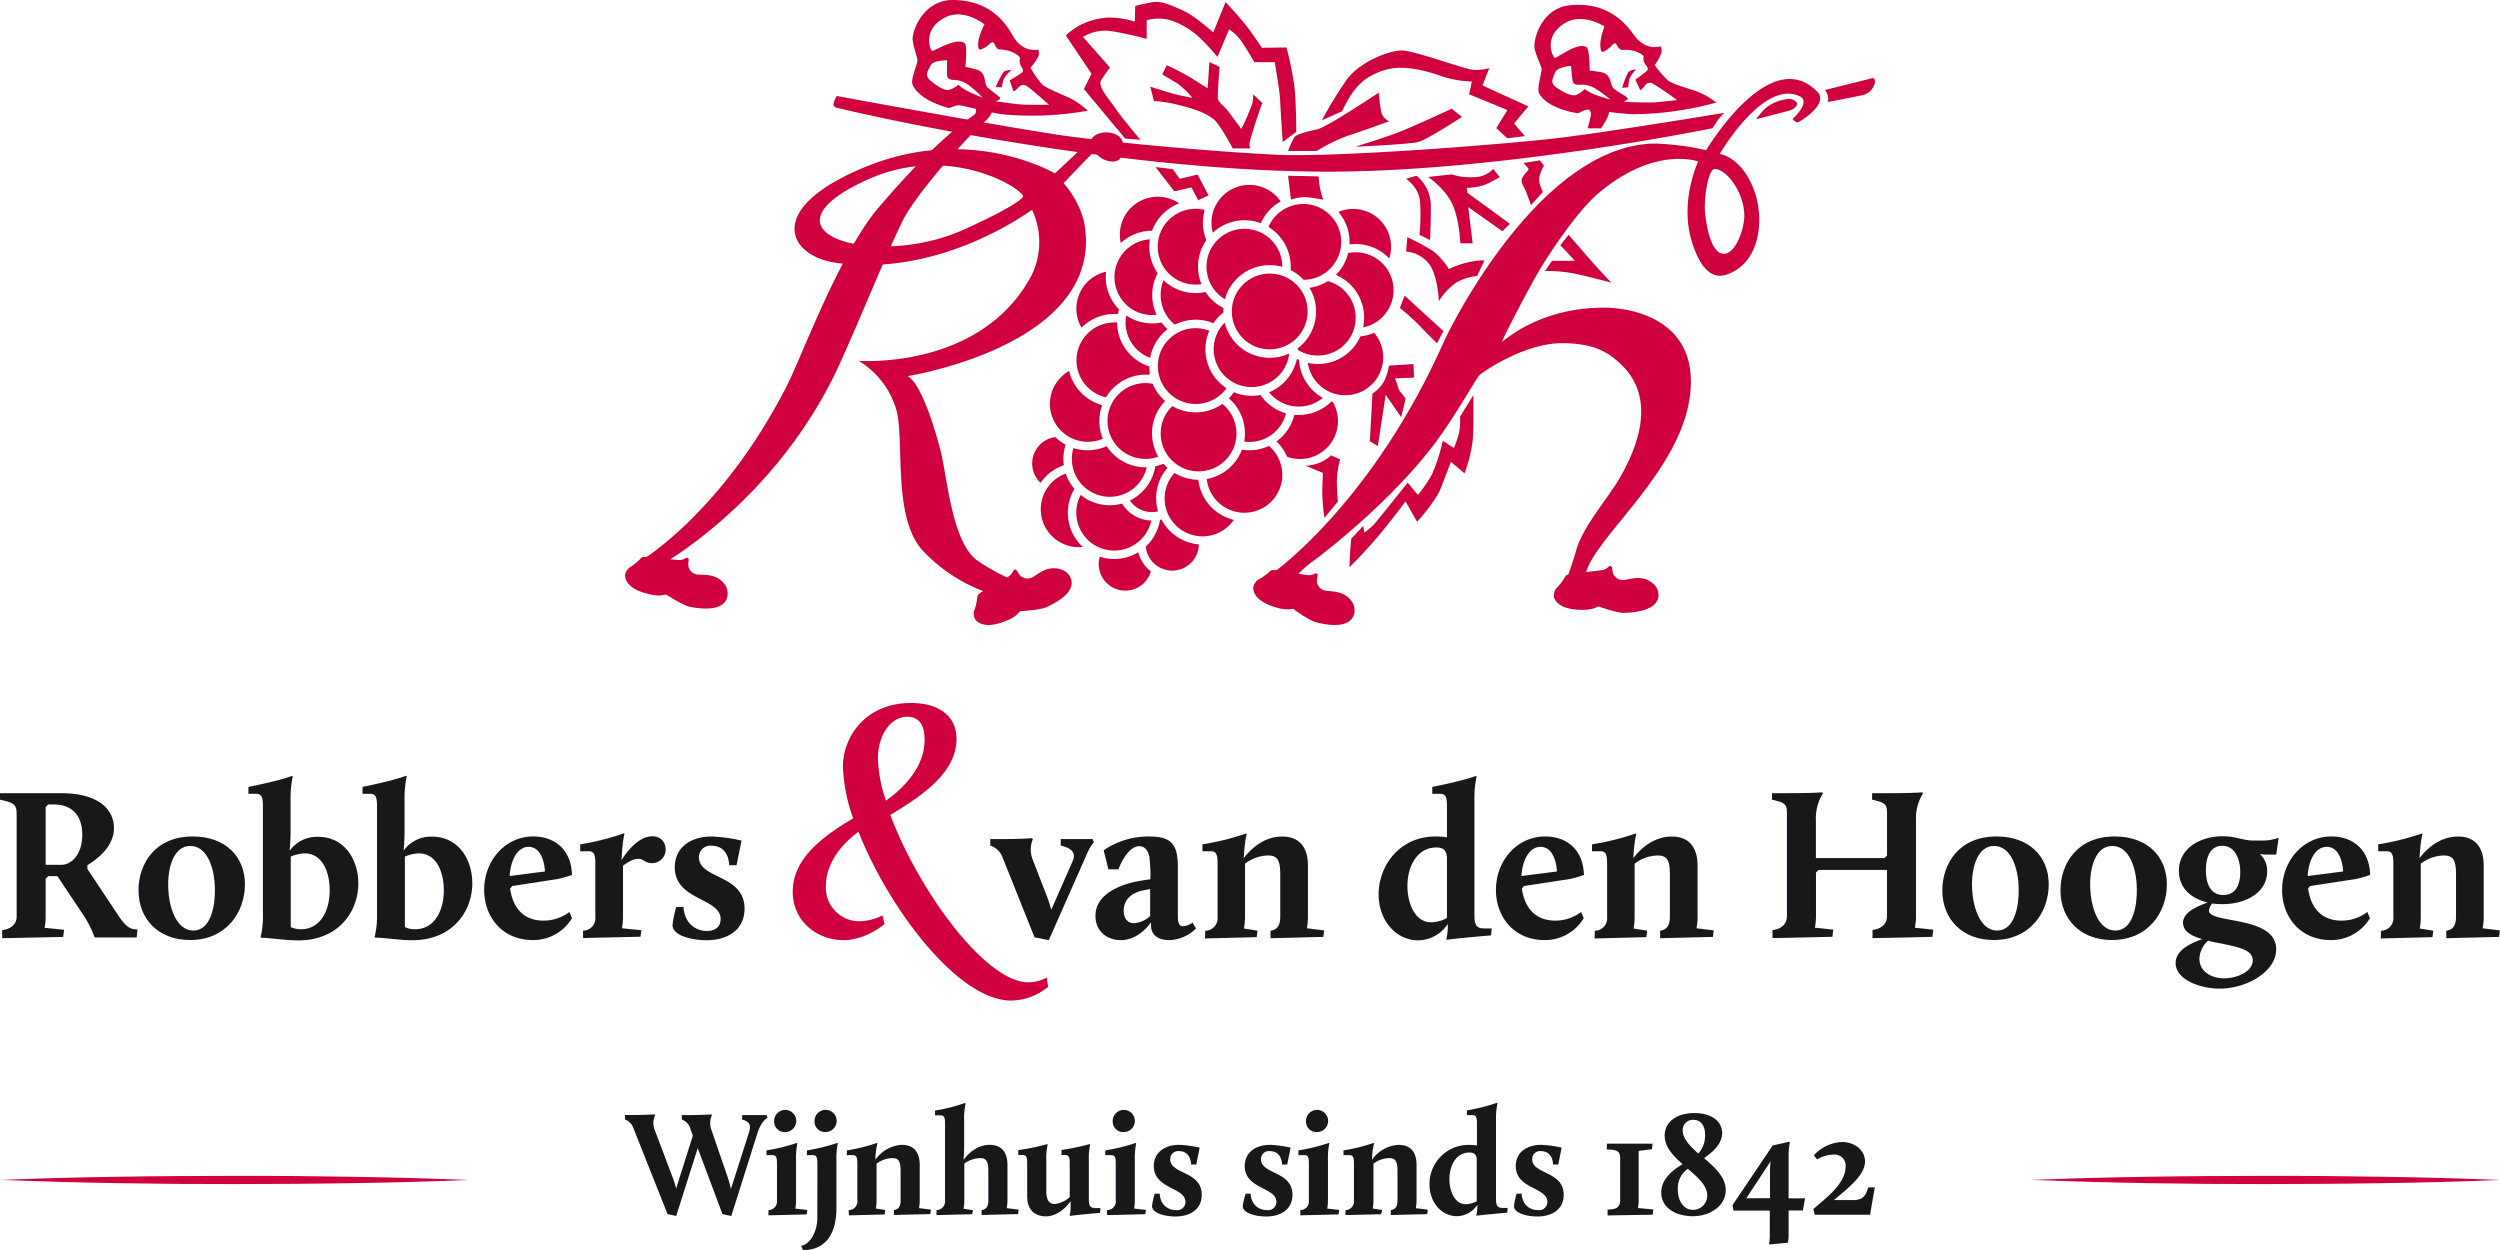 <svg xmlns="http://www.w3.org/2000/svg" viewBox="0 0 609.45 304.72"><defs><style>.cls-1,.cls-2{fill:#cf003d;}.cls-2{fill-rule:evenodd;}.cls-3{fill:#1a171b;}</style></defs><title>Tekengebied 1</title><g id="Laag_2" data-name="Laag 2"><path class="cls-1" d="M0,287.65q14.28-.58,28.57-.78c9.52-.16,19-.2,28.57-.22s19,.06,28.57.22,19,.39,28.57.78q-14.28.58-28.57.78c-9.52.16-19,.2-28.57.22s-19-.06-28.57-.22S9.52,288,0,287.65Z"/><path class="cls-1" d="M495.18,287.65q14.28-.58,28.57-.78c9.52-.16,19-.2,28.57-.22s19,.06,28.57.22,19,.39,28.57.78q-14.28.58-28.57.78c-9.52.16-19,.2-28.57.22s-19-.06-28.57-.22S504.7,288,495.18,287.65Z"/><path class="cls-1" d="M330.4,35.77s13.12-.57,15.34-1.16S356.4,28.5,356.4,28.5l-2.52-2s-10.25,4.81-14.05,6.16S330.4,35.77,330.4,35.77Z"/><path class="cls-1" d="M342.79,43.58s3.28,2.21,3.41,5.84a50.93,50.93,0,0,1-.15,7.82l2.56,1.3s.2-3,.2-8.52a9.38,9.38,0,0,0-3.51-7.18Z"/><path class="cls-1" d="M348.16,43.14s4.08,2.77,5.85,6.53S356,59.32,356,59.32H359l-1.07-8.84,8.32,5.89,1.83-1.81L357.72,47l-.16-1.21a14.21,14.21,0,0,0,4.32-.69,36.22,36.22,0,0,0,3.73-1.92l-1.61-2a6.19,6.19,0,0,1-4.67,2,14.25,14.25,0,0,1-5.42-.67Z"/><path class="cls-1" d="M343.07,57.82l-.28,3.5a7.9,7.9,0,0,1,5.8,3.3c2,3.1,2.17,8.8,2.17,8.8a15.51,15.51,0,0,1,4.2-4.5,12,12,0,0,1,5.11-1.61l1.82-3.84a18.3,18.3,0,0,0-4.69.65,20.59,20.59,0,0,0-4,1.49,16.93,16.93,0,0,0-3.71-4.3A50.9,50.9,0,0,0,343.07,57.82Z"/><path class="cls-1" d="M367.44,33.7l4.29-.51-2.63-3.08,3.46-4.18-11.17-5.1,1.67-4.22a11.1,11.1,0,0,1-4.16.38c-2.19-.25-14.15-4.68-17.22-4.68s-10.21,2.74-13.41,7.17a96.44,96.44,0,0,0-6,9.83l4.93-2.19s2.44-6.07,6.58-8.39,8.14-3.36,17.14-.34a25.28,25.28,0,0,0,7.89,1.48L358.15,23l9.33,3.82-2.72,4.42Z"/><path class="cls-1" d="M371.38,39.73l4-.63,1,1.27a10.61,10.61,0,0,0-1.14,2.83c-.26,1.35.88,3.59.88,3.59L373.23,50s-.88-2.45-1.36-3.59-1.18-1.94-.83-2.91,1.75-2,1.58-2.36A10.26,10.26,0,0,0,371.38,39.73Z"/><path class="cls-1" d="M378.38,63.57l-1.76,2.49a35.23,35.23,0,0,1,8,.8c4.23.95,8.21,2.06,8.21,2.06S390,66,387.45,63.08l-5.06-5.84-2,2.55,3.54,3.78Z"/><path class="cls-1" d="M334.58,95.93a8.35,8.35,0,0,0,2.91-3.14,12,12,0,0,0,1.09-3.65l6-.4.12,3.31-4.61.2,1,2.9,1.58,2-1.08,4.55-3.79-5.45-1.91,12.5-1.94-1.18Z"/><path class="cls-1" d="M324.51,111l2.2,1a19.84,19.84,0,0,0-.81,5.53c.05,2.79.25,4.73.25,4.73l-3.28,4a50.58,50.58,0,0,1-.53-6.91c.1-2.5.15-4.07.15-4.07l-4.27-1.76a9.36,9.36,0,0,0,4.08-1A9.54,9.54,0,0,0,324.51,111Z"/><path class="cls-1" d="M342.42,72.07l-1.16,3A58.72,58.72,0,0,1,345.69,79c1.32,1.42,4.63,4.7,4.63,4.7l1.54-3Z"/><path class="cls-1" d="M332.33,128.2s-2.46,2.73-2.79,2.92-.57,7.15-.57,7.15a114.51,114.51,0,0,0,8.66-9.56c4-5,5-6.5,5-6.5l2.84,5s4.59-5.06,5.87-8.43,2.37-6.2,2.37-6.2l3.31,2.82a35.33,35.33,0,0,0,2-8.06c.28-3.6.14-11,.14-11l-3.22,5.23a16.28,16.28,0,0,1-.28,4.06,27,27,0,0,1-1.23,3.6l-2.7-1.78a45.23,45.23,0,0,1-2.6,8.11,30.71,30.71,0,0,1-3.5,5.1l-2.46-3s-7,8.75-8,9.93a16.9,16.9,0,0,1-2.56,2.25Z"/><path class="cls-2" d="M314,36.8h7a42.28,42.28,0,0,1,7.35-3.64c3.17-1,10.32-3.6,10.32-3.6a3.16,3.16,0,0,1-1.93-2.21,36.62,36.62,0,0,1-.61-4.75s-5.47,3.55-8.05,5.15-5.81,3.52-6.93,3.78-5.1,1-5.74,2.09A32.64,32.64,0,0,0,314,36.8Z"/><path class="cls-2" d="M314.71,48.67a11.18,11.18,0,0,1,3.56-.62c1.49.1,4.31.62,4.31.62a22.81,22.81,0,0,1-1-3.94A13.56,13.56,0,0,0,321.4,43L314,42.84Z"/><path class="cls-1" d="M300.51,36.18h4.28s-.15-.12-.19-1c0-1.26,3.1-10.08,3.1-10.08L305.5,23a8.92,8.92,0,0,1-.28,2.45,60,60,0,0,1-2.6,6s-2.36-3.18-3.32-4.44S297,25,296.89,24s.41-7.69.41-7.69l-2.48-1.19-.41,6.43-4.2-2.65a56.64,56.64,0,0,0-5.79-3l-1.1,2.25s2.69,1.52,4.06,2.45a22,22,0,0,1,3.31,3.25s-2.2-.4-3.86-.79-6.41-1.92-6.41-1.92l.9,3.51a28,28,0,0,1,6.2,1c4.27,1,6.68,2.14,8.27,3.34S300.51,36.18,300.51,36.18Z"/><path class="cls-1" d="M278,34.07s-4.52-5.33-6-7.54-4.59-5.44-3.53-7.06,2.12-3,2.12-3L264,9a10.67,10.67,0,0,1,5.65-1.53c3,.17,9.89,2,9.89,2V4.93a10.83,10.83,0,0,1,5.83,0A19.92,19.92,0,0,1,293,9.7c2.21,2.21,3.8,4.17,3.8,4.17l2.83-6.72a11.49,11.49,0,0,1,3,2.89c1.23,1.79,3.17,5.12,3.17,5.12h4.95s1.24,7,1.33,9.33.62,10.12.62,10.12L316,32.15s0-7.82-.53-11.74a85.69,85.69,0,0,0-1.85-8.84l-6,.08s-2.26-3.4-3.85-5.44-5-5.7-5-5.7l-3,7.4s-4.5-4-7.07-5.19S283.28.17,281.16.51s-4.42.94-4.42.94l-.09,3.83a20.78,20.78,0,0,0-6.45-1,17,17,0,0,0-8,2.47c-1.32.94-2.38,1.87-2.38,1.87l6.27,9.35-1.85,3.74,10.07,12.08"/><path class="cls-1" d="M242.73,21.26h1.5a10.52,10.52,0,0,1,.49-2,7.31,7.31,0,0,1,1.86-2.18,3.18,3.18,0,0,0-1.92.45A22.58,22.58,0,0,0,242.73,21.26Z"/><path class="cls-1" d="M260.58,23.81c-2.47-1.11-5.48-2.3-6.54-3.23a23.3,23.3,0,0,1-2.83-4.08,11.74,11.74,0,0,0,1.85-2.64,2,2,0,0,0,0-1.79s-3.16.89-5.65-2.55C246.36,8.07,243.16,0,232.22,0c-7.12,0-10,7.65-9.72,9.78s1.15,4.17,1.15,5-1.74,4.62-1.18,5.87c1.87,4.13,8.95,5.7,8.95,5.7a11.4,11.4,0,0,1,2-.68c.88-.17,7.86,1.86,11.13,2.21A78.4,78.4,0,0,0,265.17,27,17.84,17.84,0,0,0,260.58,23.81ZM236.2,22.37a10.71,10.71,0,0,1-2.56-1.7,5.94,5.94,0,0,1-2.47,1.28c-1.06.09-2.74-.94-4.33-2.3s-.62-2.3,0-3.66,4.06-1.28,4.06-1.28-.09,2.64,0,3.74,1.41,1,2.47,1.11A6.32,6.32,0,0,1,236.46,21a26.84,26.84,0,0,1,3.09,2.81S237.79,23.13,236.2,22.37Zm13.74,3.15c-1.74,0-7.2-.84-7.2-.84s1-.34,1.07-.72-2.59-2-3.26-2.89-.08-3.19-2.21-4c-.74-.28-3-.79-3-.79s.53-5.22-.16-5.74c-2-1.54-7.34,1.9-7.9,1.86s-2.51-5.4,3.21-8.19C235.09,1.94,240,5.95,240,5.95a18.18,18.18,0,0,0-1.42,3.61c-.2,1.22-.24,2.62.43,2.51a5.78,5.78,0,0,0,2.21-1.33,1.11,1.11,0,0,1,.95-.42c.28.08.54,1.76,1.61,1.75,2.78,0,5.11,1.74,4.87,2.16a2.61,2.61,0,0,0,.24,1.86c.24.46.83,1.1.24,1.6s-3,1.9-3,1.9l.95,2.7a4.75,4.75,0,0,0,1.22-1,1.45,1.45,0,0,1,1.82-.42c.71.27,5.61,4.68,5.61,4.68S251.67,25.56,249.94,25.52Z"/><path class="cls-1" d="M425.23,52.47c.07,3.05-2,9.4-5,9.4s-4.14-6.17-4.55-9.78.79-10.84,2.25-10.89C420.69,41.11,425.09,46.51,425.23,52.47ZM437,29s.84,1,1.33.81,7.58-4.45,4.73-7.4c-11.61-12-27.12,14.2-27.12,14.2A67.47,67.47,0,0,0,403.72,35c-27.44,0-49.3,42.87-51.9,48.68-17.34,38.82-41.12,55.7-41.12,55.7l5.34,1a28,28,0,0,1,4.5-3.91C323.87,134,341.76,120.05,352,105c4.19-6.15,8.08-13,8.66-13.56s10.77-7.78,20.1-7.78c6,0,9.8,1.32,12.67,3.66s12.51,9.82,1.55,29c-3.07,5.36-9.12,11.94-10.78,18-.58,2.12-2.12,6.46-2.12,6.46s4.16,1,4.28,0c1.11-9.44,25.84-26.88,25.84-47.79C412.2,77.82,397.85,75,391,75c-16.3,0-24.73,8.55-24.82,8.29s7-14.16,10-18.92S385,51,389.9,46.9C403.63,35.48,414,39.37,414,39.37s-4.36,9.08-1.81,18.67c1,3.6,3.51,10.61,8.61,8.93,8.63-2.84,9.21-14,6.92-20.3-3.07-8.5-8.48-9.14-8.48-9.14s10.61-18.3,19.48-14.07C441.63,24.86,437,29,437,29Z"/><path class="cls-1" d="M204,23.4s-1.53,2.34-.32,2.77S269.27,41.82,323.7,41.85c42.37,0,93.75-10.6,93.75-10.6s1.05-1.52,1.35-2a16,16,0,0,1,1.54-1.74s-28.21,4.68-40.67,6.16-53.93,4.74-68.3,4.06-38.77-2.83-51.59-4.61S204,23.4,204,23.4Z"/><path class="cls-1" d="M436,24.12a2.51,2.51,0,0,1,2,.86c.22.48-.06,1.35-1.57,1.89-.77.28-8.38,2.21-8.38,2.21s.44-.57,1.36-1.65a8.49,8.49,0,0,1,2.82-2.25A11.42,11.42,0,0,1,436,24.12Z"/><path class="cls-1" d="M456.67,19s.84.59.15,1.87a3.9,3.9,0,0,1-2.39,2.23c-1,.28-8.89,1.78-8.89,1.78a2.44,2.44,0,0,0,0-1.66,4.45,4.45,0,0,0-.64-1.28Z"/><path class="cls-1" d="M395.45,21.42l1.49-.15a10.48,10.48,0,0,1,.28-2,7.21,7.21,0,0,1,1.62-2.35,3.17,3.17,0,0,0-1.87.64A22.49,22.49,0,0,0,395.45,21.42Z"/><path class="cls-1" d="M413.47,22.22c-2.58-.86-5.69-1.75-6.84-2.58a23.54,23.54,0,0,1-3.24-3.79,11.6,11.6,0,0,0,1.57-2.8,2,2,0,0,0-.19-1.78s-3,1.19-5.89-2c-1.2-1.34-5.24-9.06-16.11-8-7.08.69-9.13,8.58-8.64,10.67s1.58,4,1.67,4.88-1.25,4.77-.56,6c2.29,3.92,9.5,4.8,9.5,4.8a11.34,11.34,0,0,1,2-.88,2.69,2.69,0,0,1,.72,0,2,2,0,0,1,.38,1.14,20.34,20.34,0,0,1-.82,3.4h3.26s1.8-2.4,2-4a56.78,56.78,0,0,0,5.77.56A78.18,78.18,0,0,0,418.38,25,18,18,0,0,0,413.47,22.22Zm-24.41.93a10.85,10.85,0,0,1-2.73-1.44A5.87,5.87,0,0,1,384,23.22c-1,.19-2.82-.66-4.55-1.86s-.86-2.22-.38-3.64S383,16.06,383,16.06s.19,2.63.39,3.72,1.51.88,2.58.86a6.39,6.39,0,0,1,3.23,1.14,27.06,27.06,0,0,1,3.37,2.49S390.73,23.76,389.06,23.16Zm14,1.8c-1.73.13-7.25-.13-7.25-.13s.94-.44,1-.82-2.79-1.71-3.55-2.56-.41-3.17-2.62-3.76c-.77-.21-3.11-.49-3.11-.49s0-5.25-.76-5.69c-2.19-1.33-7.11,2.61-7.66,2.62S376,9,381.43,5.66c4.39-2.71,9.72.79,9.72.79a18.07,18.07,0,0,0-1,3.73c-.07,1.23,0,2.63.7,2.45a5.71,5.71,0,0,0,2.06-1.54,1.1,1.1,0,0,1,.9-.51c.28,0,.72,1.7,1.78,1.59,2.76-.29,5.26,1.24,5.07,1.68a2.61,2.61,0,0,0,.43,1.83c.28.43.94,1,.4,1.56s-2.83,2.19-2.83,2.19L399.86,22A4.66,4.66,0,0,0,401,20.88a1.44,1.44,0,0,1,1.76-.59,71.41,71.41,0,0,1,6.07,4.11S404.8,24.83,403.07,25Z"/><path class="cls-1" d="M273.56,34.27c-.82-1.7-2.76-2-4.12-2C266.79,32.4,266,34,266,34l-8.83,8.28s-20.36-12.08-45.93-1.7c-25.1,10.18-19.17,21.78-7.54,23.47,25.77,3.75,47.88-12.93,47.88-12.93a18.45,18.45,0,0,1-1.24,18c-12.91,21-41,18.84-41,18.84a20.82,20.82,0,0,1,9.19,12c2,7.21-1,26,6.3,34.13a39.29,39.29,0,0,0,15.31,10.17l6.6-2.91a53.6,53.6,0,0,1-8.42-4.65c-6.35-4.43-7.45-20.93-9.07-27-4.61-17.43-8.07-18-8.07-18s47.58-7.46,43.28-36.51c-.87-5.9-5.18-10.54-5.18-10.54s6.71-7.09,7.07-7.26a1.37,1.37,0,0,1,.94.11,5.28,5.28,0,0,0,4.3,1.87C274.39,39.15,273.82,34.81,273.56,34.27ZM249.39,47.91c-.27,1-6,4.28-14.65,8.16-21.46,9.59-51.81.61-23.23-12.29C231.92,34.57,249.78,46.38,249.39,47.91Z"/><path class="cls-1" d="M237.17,25.26s1.58,1.86.18,2.83c-9.41,6.52-18.94,17.62-22.88,22.17-9.8,11.31-18.82,36.27-22.7,43.88C178.4,120.33,162,132.9,157.2,136.07c-.88.58.13.74.13.74l2.75,1.56s29.4-15.82,44.85-50.18c5.89-13.1,10-23.66,14.93-34,3.1-6.55,15.63-20.62,20.4-24.75a5.46,5.46,0,0,0,1.94-3.74Z"/><path class="cls-1" d="M381.67,140.4a14.07,14.07,0,0,1-1.92,2.67,2.76,2.76,0,0,0-.91,2.57c.32.77,1.3,3.32,8.05,3a7.5,7.5,0,0,0,2.77-.82s4.53,1.65,6.35,1.59c10.32-.36,8.59-5.5,7.36-6.78-2.87-3-6.67-1.13-7.68-1.23a2.59,2.59,0,0,1-2.24-1.18c-.59-.87-.21-2-.75-2.21s-.43.36-1.55.82S382.2,139.58,381.67,140.4Z"/><path class="cls-1" d="M309.78,139.1a14.71,14.71,0,0,1-2.64,2,2.83,2.83,0,0,0-1.64,2.21c.07.83.25,3.54,6.81,5.09a7.58,7.58,0,0,0,2.9,0s3.84,2.85,5.6,3.29c10,2.53,9.88-2.87,9.08-4.44-1.86-3.64-6-2.94-7-3.32a2.52,2.52,0,0,1-1.79-1.75c-.3-1,.4-2-.05-2.32s-.52.22-1.73.35S310.53,138.46,309.78,139.1Z"/><path class="cls-1" d="M156.38,135.94a14.55,14.55,0,0,1-2.51,2.17,2.81,2.81,0,0,0-1.5,2.3c.13.82.47,3.52,7.12,4.69a7.56,7.56,0,0,0,2.89-.18s4,2.62,5.79,3c10.13,2,9.68-3.44,8.79-5-2.08-3.53-6.21-2.59-7.17-2.91a2.53,2.53,0,0,1-1.89-1.65c-.36-1,.28-2-.2-2.31s-.5.25-1.7.45S157.1,135.26,156.38,135.94Z"/><path class="cls-1" d="M238.29,145.28a13.77,13.77,0,0,1-.66,3.19,2.73,2.73,0,0,0,.23,2.7c.61.58,2.57,2.55,8.62-.36a7.22,7.22,0,0,0,2.2-1.82s4.84-.22,6.48-1c9.32-4.29,5.61-8.34,3.95-9-3.86-1.62-6.58,1.52-7.55,1.81a2.65,2.65,0,0,1-2.54-.23c-.9-.58-1-1.76-1.6-1.74-.43,0-.24.49-1.08,1.35S238.43,144.33,238.29,145.28Z"/><polygon class="cls-1" points="281.7 40.73 285.91 41.24 287.59 43.6 291.94 42.54 294.62 47.64 292.1 48.79 290.46 45.69 286.27 46.64 281.7 40.73"/><path class="cls-1" d="M269.56,67.57a11.4,11.4,0,0,1,.08-1.33,9.24,9.24,0,0,0-6,13.64,11.27,11.27,0,0,1,8-3.33q.45,0,.89,0a11.07,11.07,0,0,1,.26-1.12A11.26,11.26,0,0,1,269.56,67.57Z"/><path class="cls-1" d="M315.53,101.15a11.33,11.33,0,0,1-4.34,6.46,11.37,11.37,0,0,1,2.57,3.72A9.24,9.24,0,0,0,324.91,98l-.35-.11a11.26,11.26,0,0,1-7.93,3.26Q316.07,101.2,315.53,101.15Z"/><path class="cls-1" d="M268.1,135.72a6.48,6.48,0,1,0,12.46,3.57,8.57,8.57,0,0,1-3.07-4.66,11.3,11.3,0,0,1-9.38,1.08Z"/><path class="cls-1" d="M259.78,108.41a11.38,11.38,0,0,1-2.51-1.85,6.48,6.48,0,0,0-3.61,11.14,11.36,11.36,0,0,1,5.69-4.29,11.41,11.41,0,0,1-.11-1.55A11.24,11.24,0,0,1,259.78,108.41Z"/><path class="cls-1" d="M260.32,125a11.23,11.23,0,0,1,1.61-5.81,11.28,11.28,0,0,1-2.11-3.74,9.24,9.24,0,0,0,3.13,17.93,9.49,9.49,0,0,0,1-.06A11.27,11.27,0,0,1,260.32,125Z"/><path class="cls-1" d="M279.32,133.24a6.48,6.48,0,0,0,12.93-.53,11.32,11.32,0,0,1-9.11-6.11l-.36.17A11.29,11.29,0,0,1,279.32,133.24Z"/><path class="cls-1" d="M270.54,123.17a11.24,11.24,0,0,1-7.09-2.51,9.24,9.24,0,1,0,17.21,6.23,8.55,8.55,0,0,1-7.12-4.13A11.29,11.29,0,0,1,270.54,123.17Z"/><path class="cls-1" d="M283.65,113.05a11.26,11.26,0,0,1-2,.62,11.33,11.33,0,0,1-6.19,8.35,6.48,6.48,0,0,0,6.85,2.64,11.29,11.29,0,0,1,2.29-10.6A11.35,11.35,0,0,1,283.65,113.05Z"/><path class="cls-1" d="M270.54,121.11a9.24,9.24,0,0,0,9-7.18h-.27a11.3,11.3,0,0,1-9.48-5.16,11.31,11.31,0,0,1-8.11.46,9.24,9.24,0,0,0,8.85,11.88Z"/><path class="cls-1" d="M286.31,115.3a9.24,9.24,0,1,0,14.46,11.44,11.33,11.33,0,0,1-8.64-9.79A11.24,11.24,0,0,1,286.31,115.3Z"/><path class="cls-1" d="M268,102.63a11.26,11.26,0,0,1,.68-3.87,11.34,11.34,0,0,1-8.05-8.33,9.24,9.24,0,0,0,8.22,16.52A11.25,11.25,0,0,1,268,102.63Z"/><path class="cls-1" d="M279.28,91.33c.3,0,.59,0,.88,0l.15-.38a11.2,11.2,0,0,1-.13-1.61,11.32,11.32,0,0,1-7.85-10.73c-.24,0-.47,0-.71,0a9.24,9.24,0,0,0-2,18.25A11.31,11.31,0,0,1,279.28,91.33Z"/><path class="cls-1" d="M281,93.56a9.34,9.34,0,0,0-1.76-.17,9.24,9.24,0,1,0,3.13,17.93,11.28,11.28,0,0,1,1.67-13.55A11.35,11.35,0,0,1,281,93.56Z"/><path class="cls-1" d="M304.55,109.77a11.43,11.43,0,0,1-1.79-.14,11.34,11.34,0,0,1-8.58,7.15,9.24,9.24,0,1,0,15.16-8.07A11.24,11.24,0,0,1,304.55,109.77Z"/><path class="cls-1" d="M274.39,78.61a9.24,9.24,0,0,0,6,8.64,11.31,11.31,0,0,1,4.23-7,11.44,11.44,0,0,1-1.48-1.63,11.28,11.28,0,0,1-8.56-1.71A9.32,9.32,0,0,0,274.39,78.61Z"/><path class="cls-1" d="M300.8,95.61a11.26,11.26,0,0,1-1.23,1.49,11.28,11.28,0,0,1,3.92,8.55,11.42,11.42,0,0,1-.17,2,9.23,9.23,0,0,0,10.19-6.86,11.35,11.35,0,0,1-6.22-4.51,11.31,11.31,0,0,1-6.48-.65Z"/><path class="cls-1" d="M309.38,95.63A9.23,9.23,0,0,0,322.48,97a11.31,11.31,0,0,1-5.8-9.27l-.52-.25A11.34,11.34,0,0,1,309.38,95.63Z"/><path class="cls-1" d="M287.46,49.57a9.24,9.24,0,0,0-14.23,9.67,11.26,11.26,0,0,1,7.63-3A11.36,11.36,0,0,1,287.46,49.57Z"/><path class="cls-1" d="M280.89,71.93a11.23,11.23,0,0,1,1.33-5.32,11.28,11.28,0,0,1-1.9-8.26,9.24,9.24,0,0,0,.54,18.46,9.4,9.4,0,0,0,1.11-.07A11.23,11.23,0,0,1,280.89,71.93Z"/><path class="cls-1" d="M282.95,71.93a9.22,9.22,0,0,0,3.46,7.21,11.29,11.29,0,0,1,9.38-.35,11.39,11.39,0,0,1,2.44-2.58c0-.09,0-.19,0-.28q0-.43,0-.85a11.37,11.37,0,0,1-4.36-3.9,11.29,11.29,0,0,1-10.22-2.86A9.21,9.21,0,0,0,282.95,71.93Z"/><path class="cls-1" d="M294.08,58.55a11.3,11.3,0,0,1-.39-7.38,9.24,9.24,0,1,0-.8,18.1,11.28,11.28,0,0,1,1.19-10.72Z"/><path class="cls-1" d="M303.36,53.69a11.24,11.24,0,0,1,4,.73,11.38,11.38,0,0,1,4.84-5.32,9.24,9.24,0,0,0-16.54,7.65A11.25,11.25,0,0,1,303.36,53.69Z"/><path class="cls-1" d="M321.25,88.74a11.26,11.26,0,0,1-2.43-.27A9.24,9.24,0,1,0,335,81.13a11.19,11.19,0,0,1-3.36.87A11.32,11.32,0,0,1,321.25,88.74Z"/><path class="cls-1" d="M338.67,63a9.24,9.24,0,0,0-12.39-11.34A11.25,11.25,0,0,1,329,59c0,.2,0,.39,0,.59a11.43,11.43,0,0,1,1.51-.1A11.27,11.27,0,0,1,338.67,63Z"/><path class="cls-1" d="M291.48,100.53A11.23,11.23,0,0,1,285.79,99a9.24,9.24,0,1,0,12.2-.53A11.24,11.24,0,0,1,291.48,100.53Z"/><path class="cls-1" d="M332.55,77.44a11.29,11.29,0,0,1-.25,2.37,9.24,9.24,0,1,0-3.64-18.12,11.31,11.31,0,0,1-3,5.32A11.32,11.32,0,0,1,332.55,77.44Z"/><path class="cls-1" d="M316.41,84.89c0,.09,0,.19,0,.28s0,.1,0,.14a9.24,9.24,0,1,0,7.29-16.78,11.21,11.21,0,0,1-4.46,1.63,11.28,11.28,0,0,1-2.83,14.73Z"/><path class="cls-1" d="M314.66,65c0,.29,0,.57,0,.85a11.37,11.37,0,0,1,3.14,2.36,9.24,9.24,0,1,0-8.57-12.88A11.31,11.31,0,0,1,314.66,65Z"/><path class="cls-1" d="M291.48,80A9.24,9.24,0,1,0,299,94.64a11.29,11.29,0,0,1-4.19-14A9.2,9.2,0,0,0,291.48,80Z"/><path class="cls-1" d="M295.87,85.17a9.24,9.24,0,0,0,18.42,1,11.3,11.3,0,0,1-15.73-7.52A9.21,9.21,0,0,0,295.87,85.17Z"/><path class="cls-1" d="M309.53,64.63a11.26,11.26,0,0,1,3.07.42V65a9.24,9.24,0,1,0-14,7.94A11.32,11.32,0,0,1,309.53,64.63Z"/><circle class="cls-1" cx="309.53" cy="75.93" r="9.24"/><path class="cls-1" d="M208,199.49a41,41,0,0,1-2.51-12.55c0-7.53,5.69-15.56,16.56-15.56,7.2,0,11.13,3.43,11.13,8.78,0,8.12-8.37,13.89-16.15,18.49,6.78,18.15,23.09,40.83,33.72,40.83a10,10,0,0,0,4.43-1.17l.33,2.26a14.6,14.6,0,0,1-9,3.35c-13,0-29.87-22.5-37.23-41.16-4.77,3.51-7.95,8.2-7.95,13.3a8.19,8.19,0,0,0,8.45,8.53,13.75,13.75,0,0,0,5.35-1.42l.5,2.09s-4.52,3.93-10,3.93c-6.27,0-12.38-4.43-12.38-11.88C193.31,209.28,200.5,203.93,208,199.49Zm7.95-4.27c5.35-3.85,9.45-8.87,9.45-14.89,0-2.93-.92-5.6-4.18-5.6-4.43,0-7.2,4.94-7.2,10.12A34.3,34.3,0,0,0,216,195.22Z"/><path class="cls-3" d="M.53,226.74c2.16-.26,3.53-1.47,3.53-3.27V198.8c0-2.53-.26-3.06-4.06-3.85v-1.59H14.92c9.28,0,12.86,4.11,12.86,8.49s-3.74,7.38-6.48,9.07v.9l7.64,11.49c2.06,3.06,3.06,3.11,4,3.22l.58.06-.21,1.95H23.2l-.21-.21a24.55,24.55,0,0,0-3-5.75l-6-9H11.76l-.63.63v9.28a13.4,13.4,0,0,1-.26,2.69l4.75.48-.21,1.74-14.87.32ZM15,210.82c2.32,0,5.06-2.42,5.06-7.33,0-4.22-2.06-7.38-7-7.38H11.76l-.63.63v14.08Z"/><path class="cls-3" d="M47,203.91c7.91,0,12.71,4.85,12.71,11.7,0,6.65-4.43,13.55-13.39,13.55-7.65,0-12.55-5.06-12.55-12.12C33.75,210.82,37.6,203.91,47,203.91Zm.16,22.93c4.43,0,5.33-6.49,5.22-10.23-.05-4.74-1.74-10.38-6-10.38-3.74,0-5.38,4.53-5.38,9.44C41,220.78,42.82,226.85,47.14,226.85Z"/><path class="cls-3" d="M64.09,223.1V197c0-2.16-.05-3.48-1.58-3.48H60.56v-1.69c8.44-1.69,10.65-2.69,10.65-2.69l.16.15a24.85,24.85,0,0,0-.53,6v7.28c0,2.69-.21,4.16-.21,4.8a8.19,8.19,0,0,1,6.91-3.37c6.54,0,9.81,5.69,9.81,11.38,0,6.65-4.64,13.87-14.66,13.87-3.06,0-6.91-.63-9-.63l-.16-.16A21.19,21.19,0,0,0,64.09,223.1Zm9.28,3.43c4.64,0,7-4.37,7-9.49,0-4.43-1.74-9-6.12-9a8.87,8.87,0,0,0-3.37.79V226A5.37,5.37,0,0,0,73.37,226.53Z"/><path class="cls-3" d="M91.91,223.1V197c0-2.16-.05-3.48-1.58-3.48H88.38v-1.69C96.81,190.1,99,189.1,99,189.1l.16.15a24.87,24.87,0,0,0-.53,6v7.28c0,2.69-.21,4.16-.21,4.8a8.19,8.19,0,0,1,6.91-3.37c6.54,0,9.81,5.69,9.81,11.38,0,6.65-4.64,13.87-14.66,13.87-3.06,0-6.91-.63-9-.63l-.16-.16A21.17,21.17,0,0,0,91.91,223.1Zm9.28,3.43c4.64,0,7-4.37,7-9.49,0-4.43-1.74-9-6.12-9a8.87,8.87,0,0,0-3.37.79V226A5.36,5.36,0,0,0,101.19,226.53Z"/><path class="cls-3" d="M130,203.91c4.8,0,9.23,2.79,9.44,9.38a30.1,30.1,0,0,1-3.48,1L124.83,216l-.47.63c.58,4.11,2.79,7.8,8.17,7.8a10.39,10.39,0,0,0,6.27-2.11l.63,1.53a11,11,0,0,1-9.49,5.32c-7.75,0-11.91-5.9-11.91-12.18C118,209.77,123.19,203.91,130,203.91Zm-5.8,9.65,8.65-1.11s-.16-6-4-6C126.14,206.44,124.46,209.71,124.25,213.56Z"/><path class="cls-3" d="M142.13,226.9a3.07,3.07,0,0,0,3-3.43V211c0-2.16-.05-3.48-1.58-3.48h-2.11v-1.69a59.61,59.61,0,0,0,10.65-2.69l.16.16s-.47,1.16-.74,6.43c0,0,3.32-5.85,7.48-5.85a3.07,3.07,0,0,1,3.27,3.16,3.29,3.29,0,0,1-3.37,3.38c-1.69,0-1.95-1.06-3.27-1.06-1.69,0-3.74,1.69-3.74,1.69v12.39a15.56,15.56,0,0,1-.26,2.85l4.74.48-.21,1.58-14,.32Z"/><path class="cls-3" d="M164.87,221.1h1.74c.37,4.48,3.43,5.86,5.75,5.86,2,0,3.32-1.06,3.32-2.9,0-5.22-11.18-4.48-11.18-12.65,0-4.75,3.8-7.49,9-7.49a38.36,38.36,0,0,1,7.27,1l-1.21,6h-1.79c-.26-4.06-2.74-4.75-4.27-4.75a2.79,2.79,0,0,0-3.11,2.85c0,5.32,11.12,4.11,11.12,12.49,0,5.22-4.16,7.7-9.33,7.7-3.16,0-8.23-1-8.23-3.69A23.93,23.93,0,0,1,164.87,221.1Z"/><path class="cls-3" d="M244.47,209.19a4.75,4.75,0,0,0-3.06-3.06v-1.58h2.48c4.69,0,7.7-.21,7.7-.21l.21.21a6.58,6.58,0,0,0-.11,4.85l3.58,9.23a31.52,31.52,0,0,1,1,3.16l5.22-11.86c.9-2.06-.32-3.21-2.9-3.8v-1.58h7.8l.26.85s-.63.37-1.69,2.79l-9.28,21-3.48-.68Z"/><path class="cls-3" d="M278.59,214.62l1.85-.27a35.7,35.7,0,0,0-.26-5.53c-.32-1.53-1.11-2.53-2.48-2.53-3,0-5.06,5.64-5.06,5.64h-2.43l-1.16-4.64a19.19,19.19,0,0,1,11.18-3.37c5.54,0,6.91,2.11,6.91,7.54v11.86c0,1.58.26,2.48,1.27,2.48a4.76,4.76,0,0,0,2.32-.89l.84,1.42a9.57,9.57,0,0,1-6.54,2.85c-2.69,0-4.43-1.26-4.43-3.53v-.85s-2.74,4.38-7.38,4.38c-3.11,0-6.17-1.95-6.17-5.9C267,217.94,273.22,215.41,278.59,214.62Zm1.79,8.7v-6.59L279,217c-2.74.48-5.06,2-5.06,5,0,1.64.74,3.06,2.53,3.06A6.53,6.53,0,0,0,280.39,223.31Z"/><path class="cls-3" d="M293.82,226.9a3.06,3.06,0,0,0,3-3.43V211c0-2.16-.05-3.48-1.58-3.48h-2.11v-1.69a63.1,63.1,0,0,0,10.65-2.64l.16.16s-.47,1.16-.74,5.85c1.84-2.43,5.06-5.27,9.38-5.27,3.64,0,6.27,2,6.27,7.12v12.44a14.62,14.62,0,0,1-.26,2.8l4.22.53-.21,1.58-12.87.32V226.9c1.79-.26,2.37-1.53,2.37-3.43V213.09c0-3.69-.9-4.54-3-4.54a9.48,9.48,0,0,0-5.59,2v13a14.67,14.67,0,0,1-.26,2.8l3.32.53-.21,1.58-12.6.32Z"/><path class="cls-3" d="M350,203.91a18.78,18.78,0,0,1,2.74.21V197c0-2.16-.05-3.48-1.58-3.48h-2v-1.69c8.43-1.69,10.65-2.69,10.65-2.69l.16.15a24.85,24.85,0,0,0-.53,6v28.05c0,3,1.21,3,3,3h1.21l-.16,1.69c-7.07.58-10.81,1.06-10.81,1.06l-.1-.11a15.24,15.24,0,0,0,.37-2.9v-.84a8.8,8.8,0,0,1-7.22,4c-5.43,0-9.65-4.9-9.65-11.17C336.08,211,341.19,203.91,350,203.91Zm2.74,19.88v-14.5c0-2.48-1.53-2.69-2.58-2.69-4.69,0-7.06,4.59-7.06,9.38,0,4,1.69,8.86,5.8,8.86A8.46,8.46,0,0,0,352.74,223.79Z"/><path class="cls-3" d="M376.7,203.91c4.8,0,9.23,2.79,9.44,9.38a30.07,30.07,0,0,1-3.48,1L371.48,216l-.47.63c.58,4.11,2.79,7.8,8.17,7.8a10.39,10.39,0,0,0,6.27-2.11l.63,1.53a11,11,0,0,1-9.49,5.32c-7.75,0-11.91-5.9-11.91-12.18C364.68,209.77,369.84,203.91,376.7,203.91Zm-5.8,9.65,8.65-1.11s-.16-6-4-6C372.8,206.44,371.11,209.71,370.9,213.56Z"/><path class="cls-3" d="M388.78,226.9a3.06,3.06,0,0,0,3-3.43V211c0-2.16-.05-3.48-1.58-3.48H388.1v-1.69a63.08,63.08,0,0,0,10.65-2.64l.16.16s-.47,1.16-.74,5.85c1.84-2.43,5.06-5.27,9.38-5.27,3.64,0,6.28,2,6.28,7.12v12.44a14.57,14.57,0,0,1-.26,2.8l4.22.53-.21,1.58-12.87.32V226.9c1.79-.26,2.37-1.53,2.37-3.43V213.09c0-3.69-.9-4.54-3-4.54a9.48,9.48,0,0,0-5.59,2v13a14.67,14.67,0,0,1-.26,2.8l3.32.53-.21,1.58-12.6.32Z"/><path class="cls-3" d="M432.09,226.74c2.22-.26,3.53-1.53,3.53-3.43V198.8c0-2.53,0-3.06-3.64-3.85v-1.59h3.85c6.59,0,8.33-.21,8.33-.21l.26.21a11.48,11.48,0,0,0-1.74,6.65v9.17h16.71l.63-.64V198.8c0-2.53,0-3.06-3.64-3.85v-1.59h3.85c6.59,0,8.33-.21,8.33-.21l.26.21a11.48,11.48,0,0,0-1.74,6.65v23.3a15.42,15.42,0,0,1-.26,2.85l4.48.48-.21,1.74-14.61.32v-2c2.16-.26,3.53-1.47,3.53-3.27V212.08H443.33l-.63.63v10.59a15.59,15.59,0,0,1-.26,2.85l4.48.48-.21,1.74-14.61.32Z"/><path class="cls-3" d="M486.73,203.91c7.91,0,12.71,4.85,12.71,11.7,0,6.65-4.43,13.55-13.39,13.55-7.65,0-12.55-5.06-12.55-12.12C473.5,210.82,477.34,203.91,486.73,203.91Zm.16,22.93c4.43,0,5.33-6.49,5.22-10.23-.05-4.74-1.74-10.38-6-10.38-3.74,0-5.38,4.53-5.38,9.44C480.77,220.78,482.56,226.85,486.89,226.85Z"/><path class="cls-3" d="M515.53,203.91c7.91,0,12.71,4.85,12.71,11.7,0,6.65-4.43,13.55-13.39,13.55-7.65,0-12.55-5.06-12.55-12.12C502.3,210.82,506.15,203.91,515.53,203.91Zm.16,22.93c4.43,0,5.33-6.49,5.22-10.23-.05-4.74-1.74-10.38-6-10.38-3.74,0-5.38,4.53-5.38,9.44C509.57,220.78,511.37,226.85,515.69,226.85Z"/><path class="cls-3" d="M538.17,220c-3.9-.9-7-3.43-7-7.7,0-5.49,5.17-8.44,10.7-8.44,3.37,0,4.69,1.05,7.64,1.05H552a11.4,11.4,0,0,0,3.48-.68l-.58,4.11h-2.16a9.07,9.07,0,0,1-1.85-.16,5.4,5.4,0,0,1,1.79,4.32c0,5.06-5.17,7.91-10.86,7.91a19.41,19.41,0,0,1-2.53-.16,3.28,3.28,0,0,0-.79,1.79c0,1.32,3.11,1.79,6.22,2.37,4.74.9,10.17,2.22,10.17,7,0,5.59-7.38,9.6-13.76,9.6-4.64,0-10.75-2.11-10.75-6.23,0-3.21,3.64-4.79,6.49-5.85-2.69-.74-4.69-1.9-4.69-4C532.21,222.1,536.27,220.78,538.17,220Zm.16,9.28a6.28,6.28,0,0,0-2.16,4.48c0,3,2.85,4.74,6,4.74,3,0,7-1.58,7-4.37,0-2.48-3-3.11-7.33-4.06C540.64,229.85,539.43,229.64,538.32,229.32Zm7.8-16.71c0-3.06-1.26-6.38-4.38-6.38-3,0-4,2.85-4,6s1.11,6,4.22,6S546.13,215.56,546.13,212.61Z"/><path class="cls-3" d="M568.36,203.91c4.8,0,9.23,2.79,9.44,9.38a30.13,30.13,0,0,1-3.48,1L563.14,216l-.47.63c.58,4.11,2.79,7.8,8.17,7.8a10.39,10.39,0,0,0,6.27-2.11l.63,1.53a11,11,0,0,1-9.49,5.32c-7.75,0-11.92-5.9-11.92-12.18C556.34,209.77,561.51,203.91,568.36,203.91Zm-5.8,9.65,8.65-1.11s-.16-6-4-6C564.46,206.44,562.77,209.71,562.56,213.56Z"/><path class="cls-3" d="M580.45,226.9a3.07,3.07,0,0,0,3-3.43V211c0-2.16-.05-3.48-1.58-3.48h-2.11v-1.69a63.15,63.15,0,0,0,10.65-2.64l.16.16s-.47,1.16-.74,5.85c1.84-2.43,5.06-5.27,9.38-5.27,3.64,0,6.27,2,6.27,7.12v12.44a14.62,14.62,0,0,1-.26,2.8l4.22.53-.21,1.58-12.87.32V226.9c1.79-.26,2.37-1.53,2.37-3.43V213.09c0-3.69-.9-4.54-3-4.54a9.48,9.48,0,0,0-5.59,2v13a14.62,14.62,0,0,1-.26,2.8l3.32.53-.21,1.58-12.6.32Z"/><path class="cls-3" d="M170.09,279.9l-5.24,16.52-2.11-.44-8.37-21.07a3.36,3.36,0,0,0-2-2v-1.09h2c2.15,0,5.2-.15,5.2-.15l.15.15a4.61,4.61,0,0,0-.22,3.35l4.66,12.34a17.55,17.55,0,0,1,.66,2.26l4.08-12.92-.69-1.93a3.28,3.28,0,0,0-2-2v-1.09h2c2.15,0,5.2-.15,5.2-.15l.15.15a4.78,4.78,0,0,0-.22,3.35l4.26,12.41c.22.69.44,1.57.58,2.26l4.4-13.76c.51-1.64.33-2.62-1.67-3.17v-1.09h6l.18.69s-1.49.69-2.44,3.71l-6.37,20.2-2.15-.44Z"/><path class="cls-3" d="M187.34,295a2.12,2.12,0,0,0,2.07-2.37V284c0-1.49,0-2.4-1.09-2.4h-1.46v-1.16a45.39,45.39,0,0,0,7.42-1.82l.11.11a18,18,0,0,0-.33,4.15v9.75a10.71,10.71,0,0,1-.18,2l2.91.33-.14,1.09-9.32.22Zm1.38-21.58a2.7,2.7,0,1,1,2.69,2.55A2.53,2.53,0,0,1,188.72,273.39Z"/><path class="cls-3" d="M199.26,284c0-1.49,0-2.4-1.09-2.4h-1.46v-1.16a45.41,45.41,0,0,0,7.42-1.82l.11.11a18,18,0,0,0-.33,4.15v11.5c0,7-3.06,10.37-8.15,10.37l-.44-1.06c2-.29,3.93-3.16,3.93-6.88Zm-.69-10.59a2.7,2.7,0,1,1,2.69,2.55A2.53,2.53,0,0,1,198.57,273.39Z"/><path class="cls-3" d="M206.88,295A2.12,2.12,0,0,0,209,292.6V284c0-1.49,0-2.4-1.09-2.4h-1.46v-1.16a43.2,43.2,0,0,0,7.35-1.82l.11.11a16,16,0,0,0-.51,4,8.41,8.41,0,0,1,6.48-3.64c2.51,0,4.33,1.38,4.33,4.91v8.59a10.09,10.09,0,0,1-.18,1.93l2.91.36-.15,1.09-8.88.22V295c1.24-.18,1.64-1.05,1.64-2.37v-7.17c0-2.55-.62-3.13-2-3.13a6.54,6.54,0,0,0-3.86,1.35v9a10.06,10.06,0,0,1-.18,1.93l2.29.36-.15,1.09-8.7.22Z"/><path class="cls-3" d="M228.31,295a2.12,2.12,0,0,0,2.07-2.37V274.3c0-1.49,0-2.4-1.09-2.4h-1.35v-1.17a42.46,42.46,0,0,0,7.35-1.86l.11.11a17.16,17.16,0,0,0-.36,4.11v6.33c0,1.86-.14,2.88-.14,3.31,1.27-1.67,3.38-3.64,6.37-3.64,2.51,0,4.33,1.38,4.33,4.91v8.59a10.06,10.06,0,0,1-.18,1.93l2.91.36-.15,1.09-8.88.22V295c1.24-.18,1.64-1.05,1.64-2.37v-7.17c0-2.55-.62-3.13-2-3.13a6.54,6.54,0,0,0-3.86,1.35v9a10.74,10.74,0,0,1-.18,2l2.29.33L237,296l-8.7.22Z"/><path class="cls-3" d="M250.41,284.05c0-1.57,0-2.48-1.09-2.48h-1.09v-1.2a52.76,52.76,0,0,0,7.06-1.46l.11.11a14.46,14.46,0,0,0-.33,3.82v7.39c0,2.62.87,3.28,2.07,3.28a6.53,6.53,0,0,0,3.64-1.67v-7.79c0-1.57,0-2.48-1.09-2.48h-.91v-1.24a55.73,55.73,0,0,0,6.88-1.42l.11.11a14.45,14.45,0,0,0-.33,3.82v9.61c0,2.07.84,2.07,2,2.07h.84l-.11,1.16c-4.88.4-7.35.73-7.35.73l-.07-.07a10.51,10.51,0,0,0,.25-2v-1.53s-2.44,3.71-6,3.71c-2.62,0-4.59-1.42-4.59-4.91Z"/><path class="cls-3" d="M269.88,295A2.12,2.12,0,0,0,272,292.6V284c0-1.49,0-2.4-1.09-2.4h-1.46v-1.16a45.41,45.41,0,0,0,7.42-1.82l.11.11a18,18,0,0,0-.33,4.15v9.75a10.68,10.68,0,0,1-.18,2l2.91.33L279.2,296l-9.32.22Zm1.38-21.58a2.7,2.7,0,1,1,2.69,2.55A2.53,2.53,0,0,1,271.26,273.39Z"/><path class="cls-3" d="M281.5,291h1.2c.25,3.09,2.37,4,4,4a2,2,0,0,0,2.29-2c0-3.6-7.72-3.09-7.72-8.74,0-3.28,2.62-5.17,6.19-5.17a26.39,26.39,0,0,1,5,.69l-.84,4.11h-1.24c-.18-2.8-1.89-3.27-2.95-3.27a1.93,1.93,0,0,0-2.15,2c0,3.68,7.68,2.84,7.68,8.63,0,3.6-2.88,5.31-6.44,5.31-2.18,0-5.68-.69-5.68-2.55A16.48,16.48,0,0,1,281.5,291Z"/><path class="cls-3" d="M303.67,291h1.2c.25,3.09,2.36,4,4,4a2,2,0,0,0,2.29-2c0-3.6-7.72-3.09-7.72-8.74,0-3.28,2.62-5.17,6.19-5.17a26.38,26.38,0,0,1,5,.69l-.84,4.11h-1.24c-.18-2.8-1.89-3.27-3-3.27a1.93,1.93,0,0,0-2.15,2c0,3.68,7.68,2.84,7.68,8.63,0,3.6-2.87,5.31-6.44,5.31-2.18,0-5.68-.69-5.68-2.55A16.49,16.49,0,0,1,303.67,291Z"/><path class="cls-3" d="M317,295a2.12,2.12,0,0,0,2.08-2.37V284c0-1.49,0-2.4-1.09-2.4h-1.46v-1.16a45.38,45.38,0,0,0,7.42-1.82l.11.11a18.07,18.07,0,0,0-.33,4.15v9.75a10.68,10.68,0,0,1-.18,2l2.91.33-.15,1.09-9.32.22Zm1.38-21.58a2.7,2.7,0,1,1,2.69,2.55A2.53,2.53,0,0,1,318.38,273.39Z"/><path class="cls-3" d="M328,295a2.12,2.12,0,0,0,2.07-2.37V284c0-1.49,0-2.4-1.09-2.4h-1.46v-1.16a43.13,43.13,0,0,0,7.35-1.82l.11.11a16,16,0,0,0-.51,4A8.41,8.41,0,0,1,341,279.1c2.51,0,4.33,1.38,4.33,4.91v8.59a10.14,10.14,0,0,1-.18,1.93l2.91.36-.14,1.09-8.88.22V295c1.24-.18,1.64-1.05,1.64-2.37v-7.17c0-2.55-.62-3.13-2-3.13a6.54,6.54,0,0,0-3.86,1.35v9a10.14,10.14,0,0,1-.18,1.93l2.29.36L336.7,296l-8.7.22Z"/><path class="cls-3" d="M358.16,279.1a12.87,12.87,0,0,1,1.89.15v-5c0-1.49,0-2.4-1.09-2.4h-1.35v-1.17a42.41,42.41,0,0,0,7.35-1.86l.11.11a17.12,17.12,0,0,0-.37,4.11v19.36c0,2.07.84,2.07,2,2.07h.84l-.11,1.16c-4.88.4-7.46.73-7.46.73l-.07-.07a10.51,10.51,0,0,0,.25-2v-.58a6.08,6.08,0,0,1-5,2.77c-3.75,0-6.66-3.38-6.66-7.72A9.51,9.51,0,0,1,358.16,279.1ZM360,292.82v-10c0-1.71-1.05-1.86-1.78-1.86-3.24,0-4.88,3.17-4.88,6.48,0,2.77,1.17,6.12,4,6.12A5.81,5.81,0,0,0,360,292.82Z"/><path class="cls-3" d="M369.73,291h1.2c.25,3.09,2.37,4,4,4a2,2,0,0,0,2.29-2c0-3.6-7.71-3.09-7.71-8.74,0-3.28,2.62-5.17,6.19-5.17a26.42,26.42,0,0,1,5,.69l-.84,4.11h-1.24c-.18-2.8-1.89-3.27-2.95-3.27a1.92,1.92,0,0,0-2.15,2c0,3.68,7.68,2.84,7.68,8.63,0,3.6-2.87,5.31-6.44,5.31-2.19,0-5.68-.69-5.68-2.55A16.51,16.51,0,0,1,369.73,291Z"/><path class="cls-3" d="M391.9,294.86c2.33,0,3.06-.66,3.06-2.33V282.38c0-1.67-.66-2.15-3.24-2.15v-1.42h11.14l-.15,1.35-3.24.4v12a10,10,0,0,1-.18,1.93l3.75.36-.14,1.27-11,.18Z"/><path class="cls-3" d="M410.18,283.8c-2.29-2-4.37-4.19-4.37-7,0-3.2,2.84-5.46,7.24-5.46,4.22,0,6.77,2,6.77,4.88,0,2.08-1.38,4-4.4,6.11,2.62,2.26,5.28,4.66,5.28,7.79,0,3.67-3.53,6.37-8.08,6.37-3.64,0-7.64-1.75-7.64-5.79C405,287.22,408,285.14,410.18,283.8Zm2.48,11.14a3.47,3.47,0,0,0,3.53-3.49c0-2.44-2.29-4.44-4.73-6.52a5.71,5.71,0,0,0-2.44,5C409,293,410.62,294.93,412.66,294.93ZM414,281.21a6.42,6.42,0,0,0,1.67-4.51c0-2.48-1.2-3.71-2.84-3.71a2.5,2.5,0,0,0-2.62,2.62C410.25,277.65,412,279.39,414,281.21Z"/><path class="cls-3" d="M422.35,293.77l9.79-14.52,4-.91.18.07a21.42,21.42,0,0,0-.29,4v9.72h4l-.51,2.95h-3.49v5.86a7.65,7.65,0,0,1-.18,2l-4.44.44-.15-.11a11.11,11.11,0,0,0,.18-2.15v-6h-8.84Zm9.14-1.67v-6.59c0-.73.07-1.71.15-2.4l-5.93,9Z"/><path class="cls-3" d="M442.06,294.72c2.73-2.37,7.86-6.08,7.86-10.3a2.68,2.68,0,0,0-2.95-2.95,8,8,0,0,0-4,1.17l-.8-1a9.92,9.92,0,0,1,6.84-3.24c3.24,0,5.64,2.08,5.64,4.73,0,2.91-2.91,5.61-7.61,9.43h4.73c2.76,0,3.13-1.53,3.67-3.09h1.6l-1.16,6.66h-13.5Z"/></g></svg>